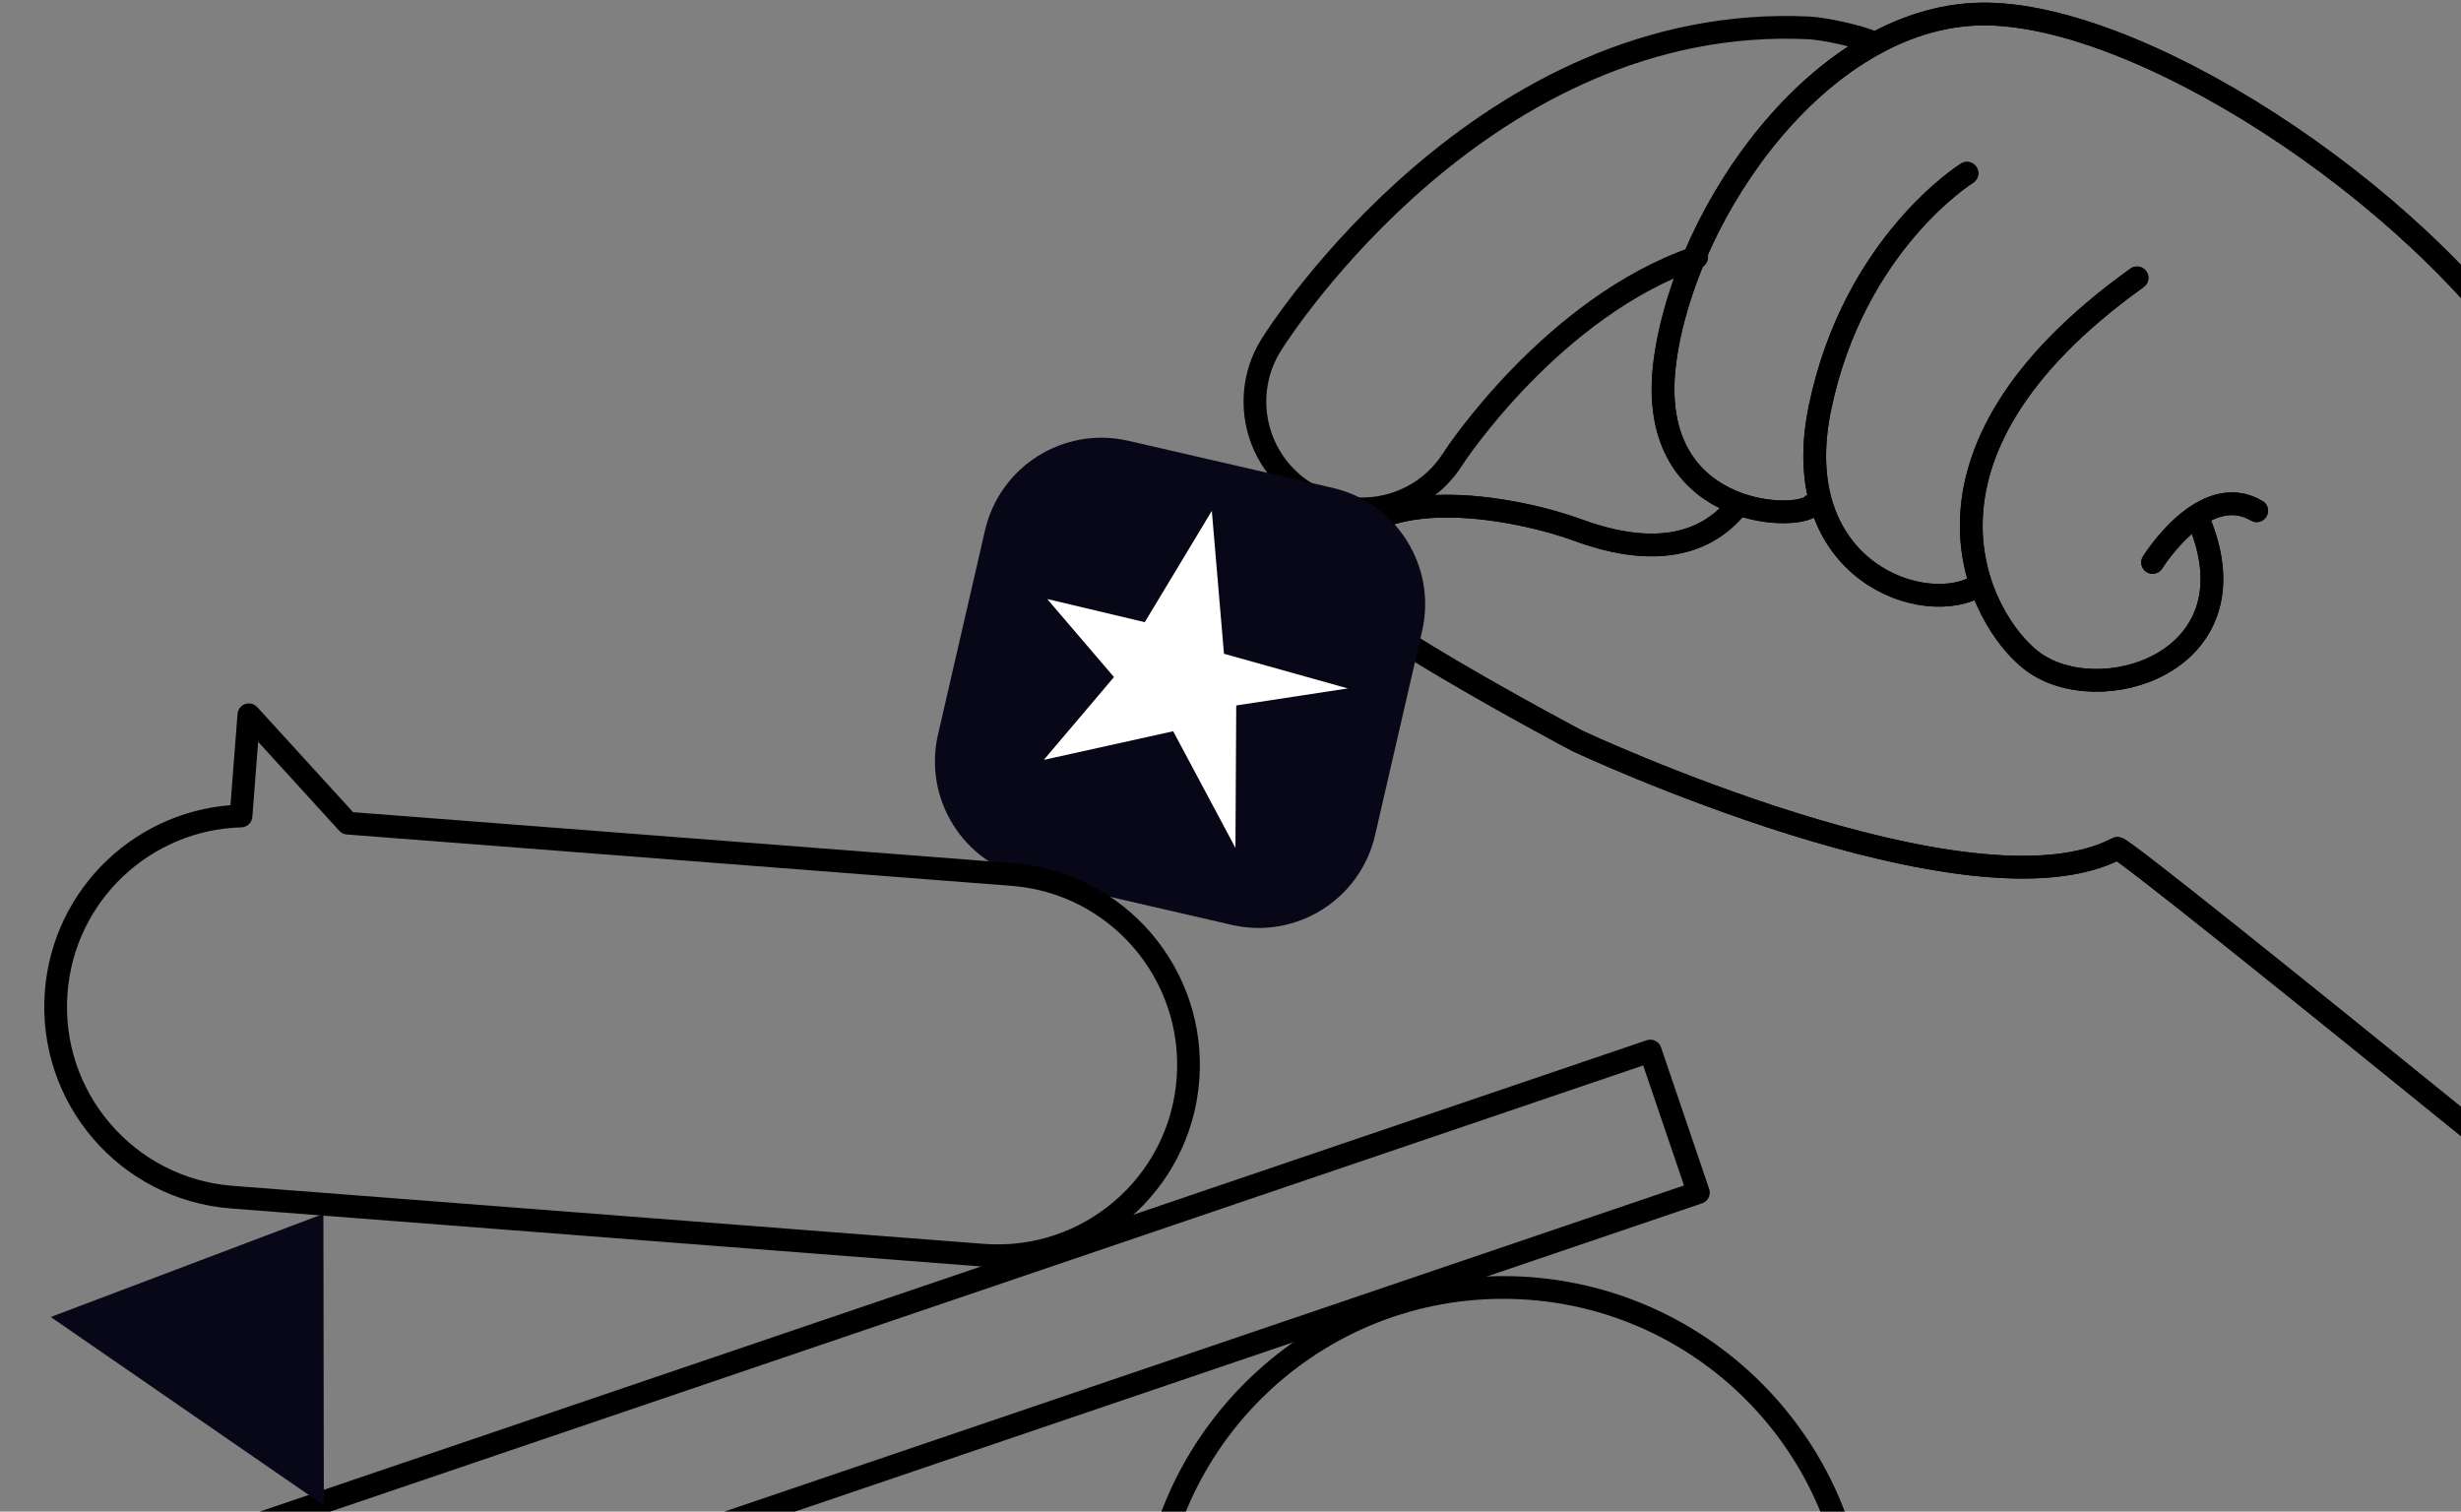<svg width="267" height="164" viewBox="0 0 267 164" fill="none" xmlns="http://www.w3.org/2000/svg">
<rect x="0" y="0" width="267" height="164" fill="#808080" stroke="none"/>
<g clip-path="url(#clip0_616_511)">
<path d="M188.134 55.289C184.424 59.529 178.594 60.244 171.149 57.496C165.245 55.314 146.732 51.086 143.996 62.672C143.281 65.68 171.162 80.397 171.162 80.397C171.162 80.397 213.846 100.402 229.721 92.045C230.079 91.86 249.467 107.452 268.979 123.278" stroke="black" stroke-width="2.465" stroke-linecap="round" stroke-linejoin="round"/>
<path d="M184.079 27.914C168.45 33.263 157.751 49.57 157.628 49.78C154.201 55.215 147.016 56.842 141.58 53.416C136.144 49.989 134.517 42.803 137.944 37.368C138.868 35.889 161.079 1.315 196.281 3.028C197.884 3.102 201.84 3.953 203.196 4.606" stroke="black" stroke-width="2.465" stroke-linecap="round" stroke-linejoin="round"/>
<path d="M301.592 58.297C289.34 52.516 278.839 46.748 276.719 43.161C264.541 22.577 233.579 1.931 215.78 1.524C197.97 1.13 182.871 22.675 180.652 39.118C178.36 56.127 194.839 56.62 196.589 54.833" stroke="black" stroke-width="2.465" stroke-linecap="round" stroke-linejoin="round"/>
<path d="M214.794 63.437C209.075 67.171 193.754 62.093 197.452 44.245C201.15 26.386 213.402 18.793 213.402 18.793" stroke="black" stroke-width="2.465" stroke-linecap="round" stroke-linejoin="round"/>
<path d="M238.669 56.744C244.832 71.978 227.601 77.18 220.427 71.683C214.881 67.43 204.687 49.583 231.853 30.145" stroke="black" stroke-width="2.465" stroke-linecap="round" stroke-linejoin="round"/>
<path d="M233.542 61.021C233.542 61.021 239.101 52.035 244.832 55.413" stroke="black" stroke-width="2.465" stroke-linecap="round" stroke-linejoin="round"/>
<path d="M188.134 55.289C184.424 59.529 178.594 60.244 171.149 57.496C165.245 55.314 146.732 51.086 143.996 62.672C143.281 65.68 171.162 80.397 171.162 80.397C171.162 80.397 213.846 100.402 229.721 92.045C230.079 91.86 249.467 107.452 268.979 123.278" stroke="black" stroke-width="2.465" stroke-linecap="round" stroke-linejoin="round"/>
<path d="M196.577 54.833C194.827 56.62 178.347 56.127 180.64 39.118C182.859 22.675 197.97 1.13 215.768 1.524C233.579 1.919 264.529 22.564 276.707 43.161C278.827 46.748 289.328 52.516 301.58 58.297C307.891 84.07 295.257 110.73 271.308 122.144L268.966 123.266" stroke="black" stroke-width="2.465" stroke-linecap="round" stroke-linejoin="round"/>
<path d="M214.795 63.437C209.075 67.171 193.755 62.093 197.452 44.245C201.15 26.386 213.402 18.793 213.402 18.793" stroke="black" stroke-width="2.465" stroke-linecap="round" stroke-linejoin="round"/>
<path d="M238.67 56.744C244.832 71.978 227.601 77.18 220.427 71.683C214.881 67.43 204.688 49.583 231.853 30.145" stroke="black" stroke-width="2.465" stroke-linecap="round" stroke-linejoin="round"/>
<path d="M233.542 61.021C233.542 61.021 239.101 52.035 244.832 55.413" stroke="black" stroke-width="2.465" stroke-linecap="round" stroke-linejoin="round"/>
<path d="M163.076 216.522C184.294 216.522 201.495 199.321 201.495 178.103C201.495 156.884 184.294 139.684 163.076 139.684C141.857 139.684 124.656 156.884 124.656 178.103C124.656 199.321 141.857 216.522 163.076 216.522Z" stroke="black" stroke-width="2.465" stroke-linecap="round" stroke-linejoin="round"/>
<path d="M179.045 114.031L5.276 173.085L10.495 188.443L184.264 129.389L179.045 114.031Z" stroke="black" stroke-width="2.465" stroke-linecap="round" stroke-linejoin="round"/>
<path d="M35.086 131.697L35.11 147.51L35.135 163.324L20.319 153.106L5.504 142.888L20.295 137.292L35.086 131.697Z" fill="#080717"/>
<path d="M144.561 52.924L122.412 47.823C115.434 46.216 108.474 50.57 106.866 57.549L101.765 79.698C100.158 86.676 104.512 93.636 111.491 95.244L133.639 100.345C140.618 101.952 147.578 97.598 149.185 90.619L154.287 68.471C155.894 61.492 151.54 54.532 144.561 52.924Z" fill="#080717"/>
<path d="M106.649 136.183L25.151 129.885C13.75 129.009 5.22 119.05 6.095 107.637C6.921 96.963 15.685 88.815 26.149 88.532L27 77.55L37.723 89.308L109.829 94.879C121.23 95.755 129.759 105.714 128.884 117.127C128.009 128.529 118.05 137.058 106.636 136.183H106.649Z" stroke="black" stroke-width="2.465" stroke-linecap="round" stroke-linejoin="round"/>
<path d="M131.473 55.425L132.792 70.931L146.227 74.69L134.123 76.539L134.036 91.995L127.282 79.337L113.243 82.443L120.86 73.457L113.613 64.99L124.2 67.504L131.473 55.425Z" fill="white"/>
</g>
<defs>
<clipPath id="clip0_616_511">
<rect width="304.408" height="217.45" fill="white" transform="translate(0.031 0.292)"/>
</clipPath>
</defs>
</svg>
